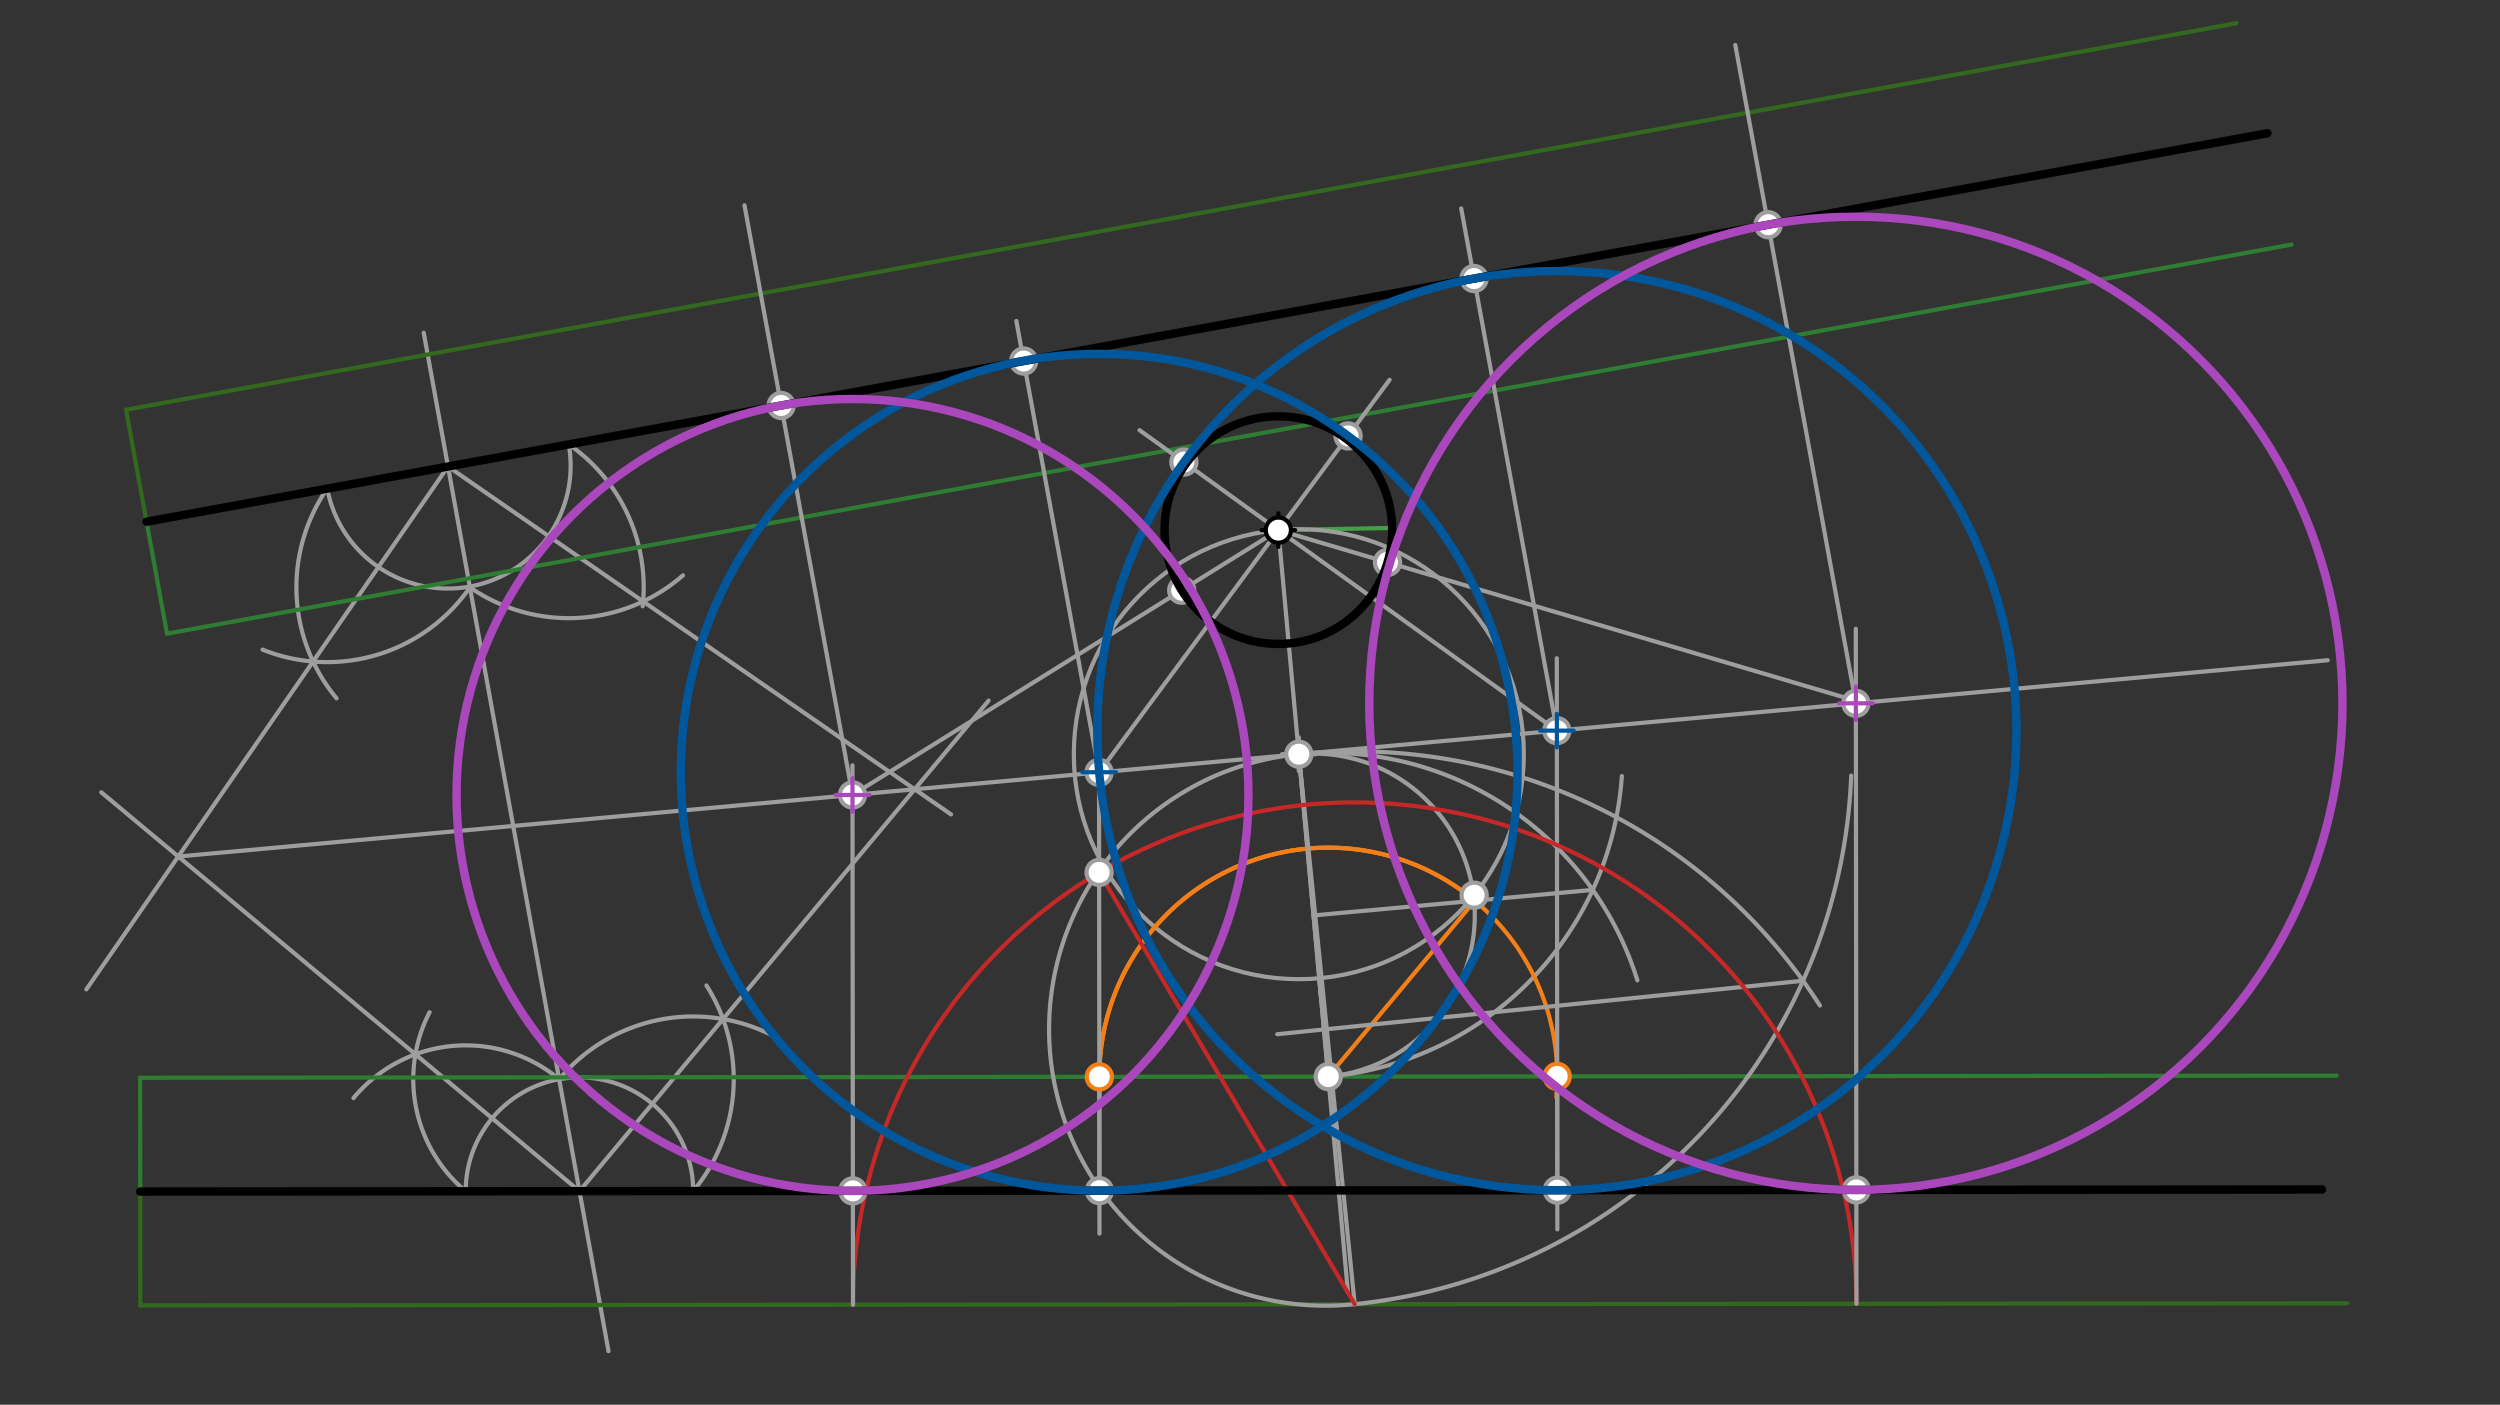 <svg xmlns="http://www.w3.org/2000/svg" class="svg--1it" height="100%" preserveAspectRatio="xMidYMid meet" viewBox="0 0 595.276 334.488" width="100%"><rect x="0" y="0" width="595.276" height="334.488" fill="#333333" stroke="none"/><defs><marker id="marker-arrow" markerHeight="16" markerUnits="userSpaceOnUse" markerWidth="24" orient="auto-start-reverse" refX="24" refY="4" viewBox="0 0 24 8"><path d="M 0 0 L 24 4 L 0 8 z" stroke="inherit"></path></marker></defs><g class="aux-layer--1FB"><g class="element--2qn"><line stroke="#9E9E9E" stroke-dasharray="none" stroke-linecap="round" stroke-width="1" x1="100.891" x2="144.891" y1="79.227" y2="321.727"></line></g><g class="element--2qn"><path d="M 110.892 283.652 A 27.086 27.086 0 0 1 165.064 283.6" fill="none" stroke="#9E9E9E" stroke-dasharray="none" stroke-linecap="round" stroke-width="1"></path></g><g class="element--2qn"><path d="M 77.913 116.346 A 29.236 29.236 0 0 0 135.427 105.811" fill="none" stroke="#9E9E9E" stroke-dasharray="none" stroke-linecap="round" stroke-width="1"></path></g><g class="element--2qn"><path d="M 77.913 116.346 A 41.311 41.311 0 0 0 80.134 166.269" fill="none" stroke="#9E9E9E" stroke-dasharray="none" stroke-linecap="round" stroke-width="1"></path></g><g class="element--2qn"><path d="M 111.889 139.845 A 41.311 41.311 0 0 1 62.521 154.683" fill="none" stroke="#9E9E9E" stroke-dasharray="none" stroke-linecap="round" stroke-width="1"></path></g><g class="element--2qn"><path d="M 135.427 105.811 A 41.38 41.38 0 0 1 153.024 144.351" fill="none" stroke="#9E9E9E" stroke-dasharray="none" stroke-linecap="round" stroke-width="1"></path></g><g class="element--2qn"><path d="M 111.889 139.845 A 41.38 41.38 0 0 0 162.619 137.003" fill="none" stroke="#9E9E9E" stroke-dasharray="none" stroke-linecap="round" stroke-width="1"></path></g><g class="element--2qn"><path d="M 165.064 283.6 A 41.568 41.568 0 0 0 168.211 234.659" fill="none" stroke="#9E9E9E" stroke-dasharray="none" stroke-linecap="round" stroke-width="1"></path></g><g class="element--2qn"><path d="M 133.142 256.975 A 41.568 41.568 0 0 1 183.321 246.256" fill="none" stroke="#9E9E9E" stroke-dasharray="none" stroke-linecap="round" stroke-width="1"></path></g><g class="element--2qn"><path d="M 110.892 283.652 A 34.738 34.738 0 0 1 102.286 241.018" fill="none" stroke="#9E9E9E" stroke-dasharray="none" stroke-linecap="round" stroke-width="1"></path></g><g class="element--2qn"><path d="M 133.142 256.975 A 34.738 34.738 0 0 0 84.168 261.457" fill="none" stroke="#9E9E9E" stroke-dasharray="none" stroke-linecap="round" stroke-width="1"></path></g><g class="element--2qn"><line stroke="#9E9E9E" stroke-dasharray="none" stroke-linecap="round" stroke-width="1" x1="106.67" x2="74.55" y1="111.079" y2="157.521"></line></g><g class="element--2qn"><line stroke="#9E9E9E" stroke-dasharray="none" stroke-linecap="round" stroke-width="1" x1="106.67" x2="153.132" y1="111.079" y2="143.213"></line></g><g class="element--2qn"><line stroke="#9E9E9E" stroke-dasharray="none" stroke-linecap="round" stroke-width="1" x1="137.978" x2="98.914" y1="283.626" y2="251.044"></line></g><g class="element--2qn"><line stroke="#9E9E9E" stroke-dasharray="none" stroke-linecap="round" stroke-width="1" x1="137.978" x2="172.16" y1="283.626" y2="242.642"></line></g><g class="element--2qn"><line stroke="#9E9E9E" stroke-dasharray="none" stroke-linecap="round" stroke-width="1" x1="172.16" x2="235.401" y1="242.642" y2="166.821"></line></g><g class="element--2qn"><line stroke="#9E9E9E" stroke-dasharray="none" stroke-linecap="round" stroke-width="1" x1="153.132" x2="226.449" y1="143.213" y2="193.919"></line></g><g class="element--2qn"><line stroke="#9E9E9E" stroke-dasharray="none" stroke-linecap="round" stroke-width="1" x1="98.914" x2="24.112" y1="251.044" y2="188.655"></line></g><g class="element--2qn"><line stroke="#9E9E9E" stroke-dasharray="none" stroke-linecap="round" stroke-width="1" x1="74.55" x2="20.566" y1="157.521" y2="235.577"></line></g><g class="element--2qn"><line stroke="#9E9E9E" stroke-dasharray="none" stroke-linecap="round" stroke-width="1" x1="42.444" x2="217.793" y1="203.944" y2="187.932"></line></g><g class="element--2qn"><line stroke="#9E9E9E" stroke-dasharray="none" stroke-linecap="round" stroke-width="1" x1="217.793" x2="554.25" y1="187.932" y2="157.209"></line></g><g class="element--2qn"><line stroke="#43A047" stroke-dasharray="none" stroke-linecap="round" stroke-width="1" x1="304.391" x2="331.487" y1="126.227" y2="125.705"></line></g><g class="element--2qn"><line stroke="#2E7D32" stroke-dasharray="none" stroke-linecap="round" stroke-width="1" x1="34.891" x2="39.774" y1="124.227" y2="150.885"></line></g><g class="element--2qn"><line stroke="#2E7D32" stroke-dasharray="none" stroke-linecap="round" stroke-width="1" x1="39.774" x2="545.65" y1="150.885" y2="58.225"></line></g><g class="element--2qn"><line stroke="#2E7D32" stroke-dasharray="none" stroke-linecap="round" stroke-width="1" x1="33.391" x2="33.365" y1="283.727" y2="256.625"></line></g><g class="element--2qn"><line stroke="#2E7D32" stroke-dasharray="none" stroke-linecap="round" stroke-width="1" x1="33.365" x2="556.397" y1="256.625" y2="256.121"></line></g><g class="element--2qn"><line stroke="#9E9E9E" stroke-dasharray="none" stroke-linecap="round" stroke-width="1" x1="304.391" x2="314.591" y1="126.227" y2="237.939"></line></g><g class="element--2qn"><g class="center--1s5"><line x1="305.263" y1="179.58" x2="313.263" y2="179.58" stroke="#9E9E9E" stroke-width="1" stroke-linecap="round"></line><line x1="309.263" y1="175.58" x2="309.263" y2="183.58" stroke="#9E9E9E" stroke-width="1" stroke-linecap="round"></line><circle class="hit--230" cx="309.263" cy="179.58" r="4" stroke="none" fill="transparent"></circle></g><circle cx="309.263" cy="179.58" fill="none" r="53.575" stroke="#9E9E9E" stroke-dasharray="none" stroke-width="1"></circle></g><g class="element--2qn"><line stroke="#9E9E9E" stroke-dasharray="none" stroke-linecap="round" stroke-width="1" x1="314.134" x2="320.963" y1="232.933" y2="307.72"></line></g><g class="element--2qn"><path d="M 316.273 256.352 A 77.092 77.092 0 0 0 386.179 184.78" fill="none" stroke="#9E9E9E" stroke-dasharray="none" stroke-linecap="round" stroke-width="1"></path></g><g class="element--2qn"><path d="M 309.263 179.58 A 77.092 77.092 0 0 1 389.875 233.42" fill="none" stroke="#9E9E9E" stroke-dasharray="none" stroke-linecap="round" stroke-width="1"></path></g><g class="element--2qn"><line stroke="#9E9E9E" stroke-dasharray="none" stroke-linecap="round" stroke-width="1" x1="309.263" x2="316.273" y1="179.58" y2="256.352"></line></g><g class="element--2qn"><line stroke="#9E9E9E" stroke-dasharray="none" stroke-linecap="round" stroke-width="1" x1="379.255" x2="312.768" y1="211.895" y2="217.966"></line></g><g class="element--2qn"><path d="M 309.263 179.58 A 38.546 38.546 0 0 1 316.273 256.352" fill="none" stroke="#9E9E9E" stroke-dasharray="none" stroke-linecap="round" stroke-width="1"></path></g><g class="element--2qn"><line stroke="#F57F17" stroke-dasharray="none" stroke-linecap="round" stroke-width="1" x1="316.273" x2="351.154" y1="256.352" y2="214.461"></line></g><g class="element--2qn"><path d="M 351.154 214.461 A 54.512 54.512 0 0 0 261.869 259.779" fill="none" stroke="#F57F17" stroke-dasharray="none" stroke-linecap="round" stroke-width="1"></path></g><g class="element--2qn"><path d="M 261.761 256.405 A 54.512 54.512 0 1 1 370.565 261.242" fill="none" stroke="#F57F17" stroke-dasharray="none" stroke-linecap="round" stroke-width="1"></path></g><g class="element--2qn"><line stroke="#9E9E9E" stroke-dasharray="none" stroke-linecap="round" stroke-width="1" x1="261.761" x2="261.797" y1="256.405" y2="293.729"></line></g><g class="element--2qn"><line stroke="#9E9E9E" stroke-dasharray="none" stroke-linecap="round" stroke-width="1" x1="370.785" x2="370.82" y1="256.3" y2="292.727"></line></g><g class="element--2qn"><line stroke="#9E9E9E" stroke-dasharray="none" stroke-linecap="round" stroke-width="1" x1="261.787" x2="261.68" y1="283.507" y2="172.728"></line></g><g class="element--2qn"><line stroke="#9E9E9E" stroke-dasharray="none" stroke-linecap="round" stroke-width="1" x1="370.811" x2="370.689" y1="283.402" y2="156.728"></line></g><g class="element--2qn"><line stroke="#9E9E9E" stroke-dasharray="none" stroke-linecap="round" stroke-width="1" x1="261.691" x2="242.002" y1="183.924" y2="76.431"></line></g><g class="element--2qn"><line stroke="#9E9E9E" stroke-dasharray="none" stroke-linecap="round" stroke-width="1" x1="370.706" x2="347.929" y1="173.969" y2="49.621"></line></g><g class="element--2qn"><line stroke="#9E9E9E" stroke-dasharray="none" stroke-linecap="round" stroke-width="1" x1="370.706" x2="304.391" y1="173.969" y2="126.227"></line></g><g class="element--2qn"><line stroke="#9E9E9E" stroke-dasharray="none" stroke-linecap="round" stroke-width="1" x1="261.691" x2="304.391" y1="183.924" y2="126.227"></line></g><g class="element--2qn"><line stroke="#9E9E9E" stroke-dasharray="none" stroke-linecap="round" stroke-width="1" x1="304.391" x2="271.328" y1="126.227" y2="102.424"></line></g><g class="element--2qn"><line stroke="#9E9E9E" stroke-dasharray="none" stroke-linecap="round" stroke-width="1" x1="304.391" x2="330.877" y1="126.227" y2="90.437"></line></g><g class="element--2qn"><line stroke="#33691E" stroke-dasharray="none" stroke-linecap="round" stroke-width="1" x1="34.891" x2="30.008" y1="124.227" y2="97.568"></line></g><g class="element--2qn"><line stroke="#33691E" stroke-dasharray="none" stroke-linecap="round" stroke-width="1" x1="33.391" x2="33.417" y1="283.727" y2="310.829"></line></g><g class="element--2qn"><line stroke="#33691E" stroke-dasharray="none" stroke-linecap="round" stroke-width="1" x1="30.008" x2="532.522" y1="97.568" y2="5.523"></line></g><g class="element--2qn"><line stroke="#33691E" stroke-dasharray="none" stroke-linecap="round" stroke-width="1" x1="33.417" x2="558.894" y1="310.829" y2="310.323"></line></g><g class="element--2qn"><path d="M 322.572 310.532 A 131.627 131.627 0 0 0 440.791 184.68" fill="none" stroke="#9E9E9E" stroke-dasharray="none" stroke-linecap="round" stroke-width="1"></path></g><g class="element--2qn"><path d="M 307.946 179.72 A 131.627 131.627 0 0 1 433.346 239.434" fill="none" stroke="#9E9E9E" stroke-dasharray="none" stroke-linecap="round" stroke-width="1"></path></g><g class="element--2qn"><line stroke="#9E9E9E" stroke-dasharray="none" stroke-linecap="round" stroke-width="1" x1="309.263" x2="322.572" y1="179.58" y2="310.532"></line></g><g class="element--2qn"><line stroke="#9E9E9E" stroke-dasharray="none" stroke-linecap="round" stroke-width="1" x1="429.326" x2="304.147" y1="233.529" y2="246.252"></line></g><g class="element--2qn"><path d="M 309.263 179.58 A 65.814 65.814 0 1 0 322.572 310.532" fill="none" stroke="#9E9E9E" stroke-dasharray="none" stroke-linecap="round" stroke-width="1"></path></g><g class="element--2qn"><line stroke="#C62828" stroke-dasharray="none" stroke-linecap="round" stroke-width="1" x1="322.572" x2="261.714" y1="310.532" y2="207.728"></line></g><g class="element--2qn"><path d="M 261.714 207.728 A 119.468 119.468 0 0 0 203.105 310.665" fill="none" stroke="#C62828" stroke-dasharray="none" stroke-linecap="round" stroke-width="1"></path></g><g class="element--2qn"><path d="M 261.714 207.728 A 119.468 119.468 0 0 1 442.04 310.435" fill="none" stroke="#C62828" stroke-dasharray="none" stroke-linecap="round" stroke-width="1"></path></g><g class="element--2qn"><line stroke="#9E9E9E" stroke-dasharray="none" stroke-linecap="round" stroke-width="1" x1="203.105" x2="202.981" y1="310.665" y2="182.225"></line></g><g class="element--2qn"><line stroke="#9E9E9E" stroke-dasharray="none" stroke-linecap="round" stroke-width="1" x1="442.04" x2="441.885" y1="310.435" y2="149.729"></line></g><g class="element--2qn"><line stroke="#9E9E9E" stroke-dasharray="none" stroke-linecap="round" stroke-width="1" x1="202.988" x2="177.271" y1="189.284" y2="48.882"></line></g><g class="element--2qn"><line stroke="#9E9E9E" stroke-dasharray="none" stroke-linecap="round" stroke-width="1" x1="441.902" x2="413.191" y1="167.468" y2="10.721"></line></g><g class="element--2qn"><line stroke="#9E9E9E" stroke-dasharray="none" stroke-linecap="round" stroke-width="1" x1="202.988" x2="304.391" y1="189.284" y2="126.227"></line></g><g class="element--2qn"><line stroke="#9E9E9E" stroke-dasharray="none" stroke-linecap="round" stroke-width="1" x1="441.391" x2="304.391" y1="166.727" y2="126.227"></line></g><g class="element--2qn"><circle cx="309.263" cy="179.58" r="3" stroke="#9E9E9E" stroke-width="1" fill="#ffffff"></circle>}</g><g class="element--2qn"><circle cx="316.273" cy="256.352" r="3" stroke="#9E9E9E" stroke-width="1" fill="#ffffff"></circle>}</g><g class="element--2qn"><circle cx="351.012" cy="213.155" r="3" stroke="#9E9E9E" stroke-width="1" fill="#ffffff"></circle>}</g><g class="element--2qn"><circle cx="261.761" cy="256.405" r="3" stroke="#F57F17" stroke-width="1" fill="#ffffff"></circle>}</g><g class="element--2qn"><circle cx="370.785" cy="256.3" r="3" stroke="#F57F17" stroke-width="1" fill="#ffffff"></circle>}</g><g class="element--2qn"><circle cx="261.691" cy="183.924" r="3" stroke="#9E9E9E" stroke-width="1" fill="#ffffff"></circle>}</g><g class="element--2qn"><circle cx="370.706" cy="173.969" r="3" stroke="#9E9E9E" stroke-width="1" fill="#ffffff"></circle>}</g><g class="element--2qn"><circle cx="243.749" cy="85.97" r="3" stroke="#9E9E9E" stroke-width="1" fill="#ffffff"></circle>}</g><g class="element--2qn"><circle cx="350.989" cy="66.327" r="3" stroke="#9E9E9E" stroke-width="1" fill="#ffffff"></circle>}</g><g class="element--2qn"><circle cx="370.811" cy="283.402" r="3" stroke="#9E9E9E" stroke-width="1" fill="#ffffff"></circle>}</g><g class="element--2qn"><circle cx="261.787" cy="283.507" r="3" stroke="#9E9E9E" stroke-width="1" fill="#ffffff"></circle>}</g><g class="element--2qn"><circle cx="261.714" cy="207.728" r="3" stroke="#9E9E9E" stroke-width="1" fill="#ffffff"></circle>}</g><g class="element--2qn"><circle cx="202.988" cy="189.284" r="3" stroke="#9E9E9E" stroke-width="1" fill="#ffffff"></circle>}</g><g class="element--2qn"><circle cx="441.902" cy="167.468" r="3" stroke="#9E9E9E" stroke-width="1" fill="#ffffff"></circle>}</g><g class="element--2qn"><circle cx="186.002" cy="96.548" r="3" stroke="#9E9E9E" stroke-width="1" fill="#ffffff"></circle>}</g><g class="element--2qn"><circle cx="421.027" cy="53.499" r="3" stroke="#9E9E9E" stroke-width="1" fill="#ffffff"></circle>}</g><g class="element--2qn"><circle cx="203.079" cy="283.563" r="3" stroke="#9E9E9E" stroke-width="1" fill="#ffffff"></circle>}</g><g class="element--2qn"><circle cx="442.014" cy="283.333" r="3" stroke="#9E9E9E" stroke-width="1" fill="#ffffff"></circle>}</g><g class="element--2qn"><circle cx="281.895" cy="110.031" r="3" stroke="#9E9E9E" stroke-width="1" fill="#ffffff"></circle>}</g><g class="element--2qn"><circle cx="320.988" cy="103.799" r="3" stroke="#9E9E9E" stroke-width="1" fill="#ffffff"></circle>}</g><g class="element--2qn"><circle cx="330.38" cy="133.91" r="3" stroke="#9E9E9E" stroke-width="1" fill="#ffffff"></circle>}</g><g class="element--2qn"><circle cx="281.376" cy="140.538" r="3" stroke="#9E9E9E" stroke-width="1" fill="#ffffff"></circle>}</g></g><g class="main-layer--3Vd"><g class="element--2qn"><line stroke="#000000" stroke-dasharray="none" stroke-linecap="round" stroke-width="2" x1="33.391" x2="552.891" y1="283.727" y2="283.227"></line></g><g class="element--2qn"><line stroke="#000000" stroke-dasharray="none" stroke-linecap="round" stroke-width="2" x1="34.891" x2="539.891" y1="124.227" y2="31.727"></line></g><g class="element--2qn"><g class="center--1s5"><line x1="300.391" y1="126.227" x2="308.391" y2="126.227" stroke="#000000" stroke-width="1" stroke-linecap="round"></line><line x1="304.391" y1="122.227" x2="304.391" y2="130.227" stroke="#000000" stroke-width="1" stroke-linecap="round"></line><circle class="hit--230" cx="304.391" cy="126.227" r="4" stroke="none" fill="transparent"></circle></g><circle cx="304.391" cy="126.227" fill="none" r="27.102" stroke="#000000" stroke-dasharray="none" stroke-width="2"></circle></g><g class="element--2qn"><g class="center--1s5"><line x1="366.706" y1="173.969" x2="374.706" y2="173.969" stroke="#01579B" stroke-width="1" stroke-linecap="round"></line><line x1="370.706" y1="169.969" x2="370.706" y2="177.969" stroke="#01579B" stroke-width="1" stroke-linecap="round"></line><circle class="hit--230" cx="370.706" cy="173.969" r="4" stroke="none" fill="transparent"></circle></g><circle cx="370.706" cy="173.969" fill="none" r="109.433" stroke="#01579B" stroke-dasharray="none" stroke-width="2"></circle></g><g class="element--2qn"><g class="center--1s5"><line x1="257.723" y1="183.881" x2="265.723" y2="183.881" stroke="#01579B" stroke-width="1" stroke-linecap="round"></line><line x1="261.723" y1="179.881" x2="261.723" y2="187.881" stroke="#01579B" stroke-width="1" stroke-linecap="round"></line><circle class="hit--230" cx="261.723" cy="183.881" r="4" stroke="none" fill="transparent"></circle></g><circle cx="261.723" cy="183.881" fill="none" r="99.626" stroke="#01579B" stroke-dasharray="none" stroke-width="2"></circle></g><g class="element--2qn"><g class="center--1s5"><line x1="437.902" y1="167.468" x2="445.902" y2="167.468" stroke="#AB47BC" stroke-width="1" stroke-linecap="round"></line><line x1="441.902" y1="163.468" x2="441.902" y2="171.468" stroke="#AB47BC" stroke-width="1" stroke-linecap="round"></line><circle class="hit--230" cx="441.902" cy="167.468" r="4" stroke="none" fill="transparent"></circle></g><circle cx="441.902" cy="167.468" fill="none" r="115.865" stroke="#AB47BC" stroke-dasharray="none" stroke-width="2"></circle></g><g class="element--2qn"><g class="center--1s5"><line x1="198.988" y1="189.284" x2="206.988" y2="189.284" stroke="#AB47BC" stroke-width="1" stroke-linecap="round"></line><line x1="202.988" y1="185.284" x2="202.988" y2="193.284" stroke="#AB47BC" stroke-width="1" stroke-linecap="round"></line><circle class="hit--230" cx="202.988" cy="189.284" r="4" stroke="none" fill="transparent"></circle></g><circle cx="202.988" cy="189.284" fill="none" r="94.279" stroke="#AB47BC" stroke-dasharray="none" stroke-width="2"></circle></g><g class="element--2qn"><circle cx="304.391" cy="126.227" r="3" stroke="#000000" stroke-width="1" fill="#ffffff"></circle>}</g></g><g class="snaps-layer--2PT"></g><g class="temp-layer--rAP"></g></svg>